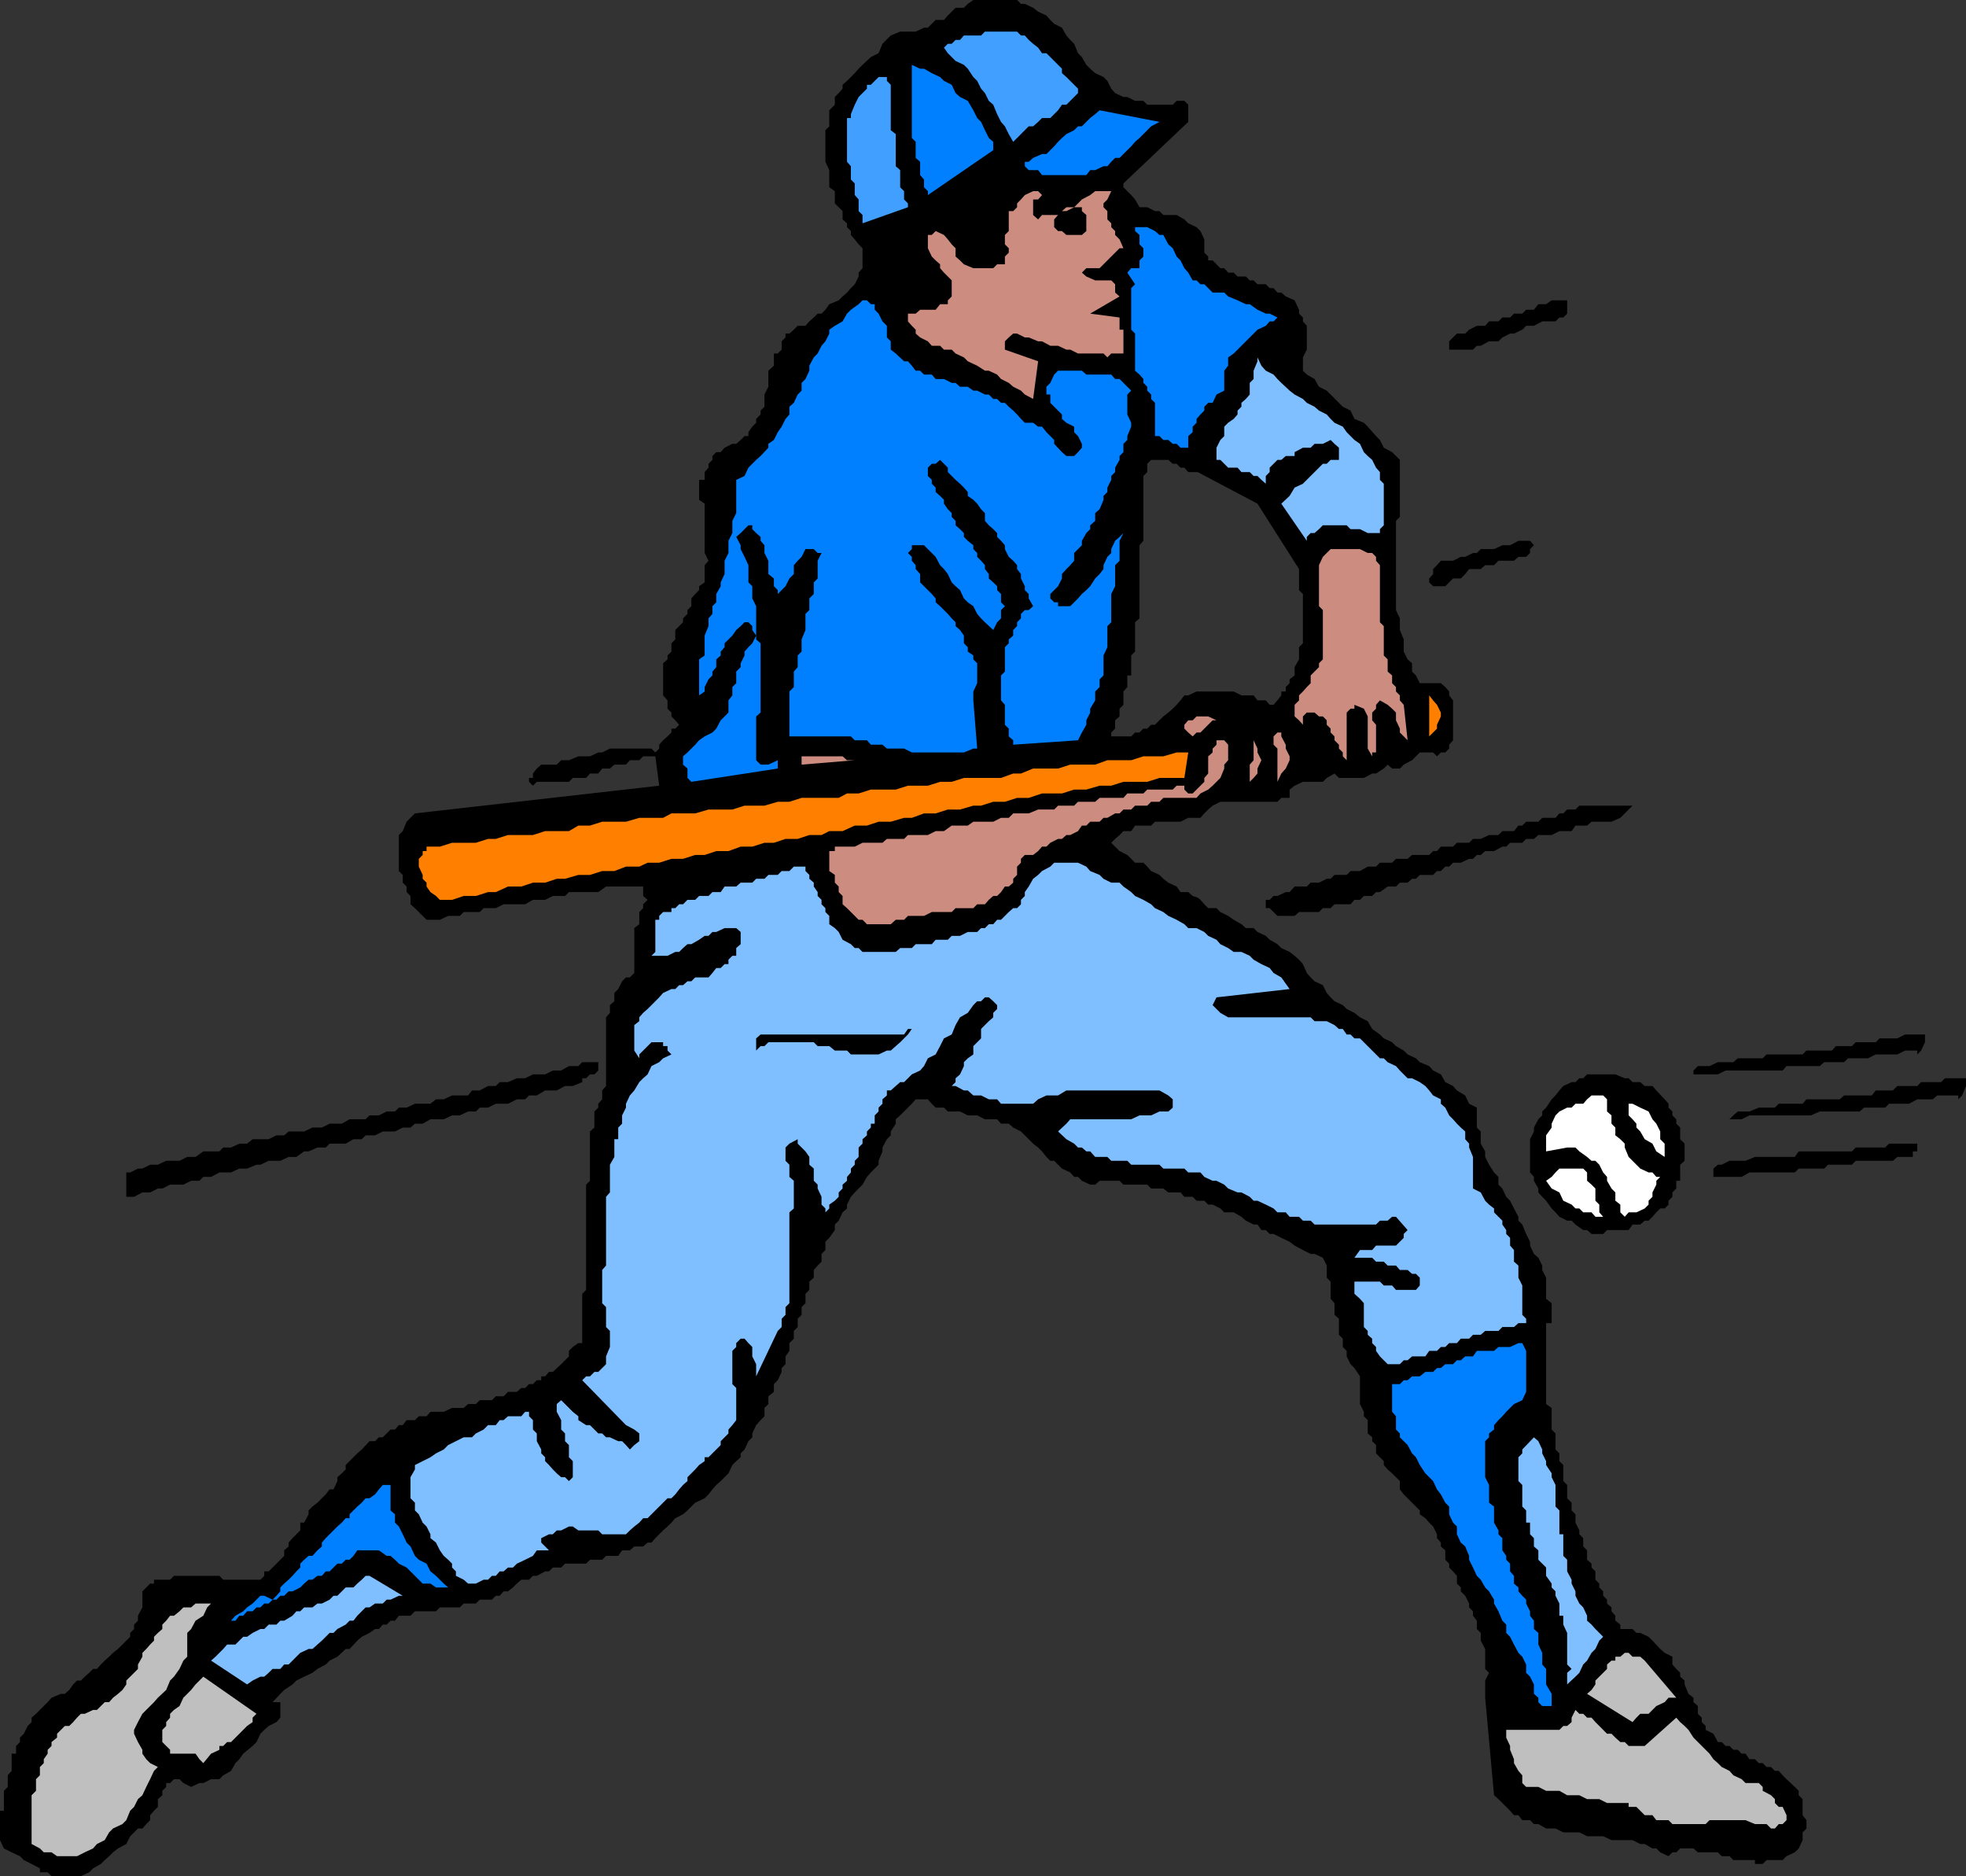 <svg xmlns="http://www.w3.org/2000/svg" width="354.902" height="338.602"><rect width="100%" height="100%" fill="#333333" stroke="none"/><path d="M216.203 216.703h1.2l.699.7h.8l1.399.699.699.699h1.703l1.399.8.8.7 1.399.699H227l.703 1h.797l.703.703h.7l1.398.7 1.5.699.902.699 1.5.8 1.399.7h.699l1.5.699.699 1.402v2.2l.703.699v3.101l.7.801v2.098l.8.699v2.902l.7.7v1.5l.699.699v1l.699 1.402.699.7 1 1.5v5l.703 1.398v.8l.7.7v2.402l.8.7v.699l.7.699v1.5l.699.699.699.703v.7l.699.8.8.7.7.699.703.699v1.5l.7.902 2.898 2.899v.699l1 .699.699.8.703.7.7 1.402v.7l.699.8v.7l.8.699v1.699l.7.703v.7l.699.699.699.8v1.399l.703.699v.703l.797.797.703 1.402v.7l.7.699v.8l.699.899v1.5l.699.703v1.399l.8 1.5v3.601l.7.7-.7 1.398v3.101L269.704 324l.797.703.703.7 1.399 1.398.699.8h.8l.7.899h1.402l.7.703h.8l1.399.797h1.699l1.402.703h2.899l1.398.7h2.902l1.5.699h3.801l1.399.699h.8l1.399.8H299l.703.7 1.5.699.7-.7h.699l.699-.698h2.402l.797.699h3.602l.699.699h1.402l.7.703h3.898v.7h1.402l.7-.7h2.898l.699-.703 1.5-.7.703-.698.7-1.5v-1.399l.699-.703v-1.5l-.7-.898v-2.899l-.699-.703v-.797L324 322.5l-1.5-1.398-.7-.7-.698-.8h-.7l-.699-.7h-.8l-.7-.699h-.703l-.7-.703h-1l-.698-1h-.7l-.699-.7h-.8l-.7-.698h-.703l-.7-.7h-.698l-.801-1.5-1.399-.699v-.703l-.699-.7v-.8l-.703-.7v-1.398l-.797-.699v-.8l-.902-.7-.7-1.703v-.7l-.8-.698v-.7l-.7-.699-.699-.8V299l-1.402-.7-.797-.698-1.402-1.5-.7-.7-1.5-.699h-.699l-.699-.703H292.5v-.797l-.898-.703v-.898l-.7-.801v-.7l-.8-.699v-.699l-.7-.703v-.797l-.699-.703v-.7l-.703-.698v-1.5l-.7-.7v-.699l-.8-.703v-1.7l-.7-.698v-1.5l-.698-.7v-.699l-.7-1.402v-1.5l-.699-.7v-1.398l-.8-.8V268l-.7-.7v-2.898l-.703-.699v-1.402l-.7-.7v-2.898l-.698-.703v-3.898l-1-.7v-14.601h1v-3.598l-1-.8v-3.801l-.7-1.399v-.8l-.699-1.403-.8-.7-.7-1.5v-.698l-.703-1.399-.7-1.703-.698-.7v-.698l-.801-1.5-.7-1.399-.699-.703-.699-1.5-.703-.7v-1.398l-.797-.8-.902-1.399-.7-1.402v-1l-.8-1.399v-2.199l-.7-.703v-3.598l-1.398-.699-.703-1.5-1.5-.902-.7-.801-1.398-.7-.8-1.398-1.399-.699-.703-.8-1.7-.7-.698-.703-1.5-.7-.7-.698L252 188.8l-.7-.7-1.5-.699-.698-.699-1.399-1-.8-1.402-1.403-.7-1-.8-1.398-.7-.7-.699-1.5-.699-.699-.703-.703-.797-.7-1.402-1.5-.7-.698-.699-.7-.8-.699-1.602-.703-.797-.797-.703-.902-.7-1.5-.698-.7-.7-1.398-.8-.703-.7-1.5-.699-.7-.703h-1.398l-.8-.7-1.399-.8-1-.7-1.402-.698-.7-.7h-1.5l-.699-.699-.699-.8-.5-.403v54.703"/><path d="m216.203 162-.902-.297-.801-.703h-1.398l-.7-1-1.5-.7-.902-.698-.7-.7-1.5-.699-.698-.8-.7-.7h-1.5l-.699-.703-.703-.7-1.398-.698-1.5-1.5.699-.7.8-.699.7-.703h1.402l.7-1h2.898l.699-.7h4.602l1.398-.698h1.703V124.8H216l-1.5.699h-.7l-.698.902-.7.801-.699.7-.8.699-.903.699-1.5 1.5h-.7l-.698.699h-.7l-.699.703h-.8l-.7.7h-3.601v-.7l.699-.703V130l.8-.7v-1.398l.7-.699v-2.402l.699-.801v-2.098h.703v-3.601l.7-.7v-5.3l.8-.7V98.403l.7-.8v-11.7l.699-.699v-1.5L207.8 83h3.101l.801.703h.7l.699.7h.699l.699.8h1.703v-44L216 41l-1.5-.7-.7-.698-1.398-.801H210l-.7-.7h-.8l-1.398-.699h-1.399l-.8-1.402-.7-.797-1.402-1.402v-.7L214.5 22v-3.098l-.7-.699h-1.398l-.699.7h-4.601l-.7-.7h-1.5L203.5 17.5h-.7l-1.5-.7-.698-.8-.7-1.398-.699-.7-1.5-.699-.902-.8-.7-.7-.8-1.402-.7-.7-.699-1.699-.699-.699-.703-.8L191.703 5l-1.402-.7-.7-.698-.699-.801-1.5-.7-.902-.699-1.5-.699h-.7L183.603 0h-7.899l-1 .703-.703.7h-1.5L171.102 2.8l-.7.8h-1.5l-.699.7-.703.7h-.7l-1.5.703h-2.8l-1.7.7-1.5 1.5-.698 1.699-1.399.699-1.5 1.402-.703.7-.7.8-1.398 1.399-.8.699V16l-.7.8-.699.7v1.402l-1 1v2.899L149 23.5v5.703l.703 1.5v3.098l1 .699v2.203l1.399 1.399v1.5l.8.699V41l.7.703v.7l.699.8.699.899.703.699v3.601l-.703.801v.7l-.7 1.398-.698.699-.7.8-.8.7-.7.703-1.699.7-.703 1-.7.699h-.698l-.7.699-.8.699-.7.8H144l-.7.7-.8.703h-.7v.7l-.698.699v1.5l-.7.699h-.699V66l-1 .902v2.899L138 71.203v2.2l-.7.699v.699l-.8.8v.7l-.7.699-.698 1v.703h-.7l-.699.7-.8.699h-.7l-1.402.699-.7.8h-.8l-.7.7V83l-.699.703v.7l-.699.8v1.399h-1v3.601l1 .7V99.8l.7 1.402-.7.797v3.102l-1 .699v.699l-.703.703-.7.797v1.402l-.698.7v.699l-.801.8v.7l-.7.699-.699.703v1.7l-.699.699v1.5l-.703.699v.7l-.797.703v5.797l.797.902v1.5l.703.7v.699l.7.699.699.8-.7.7h-.699v.703l-.703.7-.797.699-.703.8v.7l-.7.699-.698-.7h-7.5l-1.399.7H108l-1.5.699h-2.098l-1.699.703h-1.402l-.801.797h-2.797l-.8.703-.7.899v.8H95.5v.7l.703.699.7-.7h5.8l.7-.699h2.398l.699-.8h1.5l.703-.899h1.399l.8-.703H113l.703-.797h1.7l.699-.703h2.199l.699 5.3-44.098 5-1.5 1.5-.699 1.7-.703.703v6.5l.703.7v1.398l.7.699v1l.699.703v1.5l.8.7L77 166h2.402l1.5-.7H83l.703-.698h2.899l.699-.7H89.5l1.402-.699h3.899l1.402-.8h2.2l1.398-.7H102l.703-.703H108l1.402-1h7.5-.8v1.703l.8.7-.8.8v.7l-.7.699v2.199l-.902.699v8.102l-.797.8H113l-.7.7-.698 1.398-.7.703v1.5l-.8.7v1.398l-.7.8V196l-.699.8v1.602l-.703.801v.7l-.7.699v2.898l-.8.703v8.899l-.7.699v19l-.698.699v8.902h-.7l-1 .7-.699.699v1l-1.402 1.402-1.5 1.399h-.7l-.699.8h-.699v.7h-.8l-.7.699H95.5l-.7.699h-.698l-.801.703h-1.598l-.8.797H89.5l-.7.703h-2.198l-.7.7H84.5l-.797.699h-2.101l-1.5.699h-2.399l-.703.8h-1.398l-.7.7h-1.5l-.699.902H72l-.7.797h-.8l-.7.703-.698.7h-.7l-.699.699h-1l-1.402 1.5-.801.699-.7.699-.698.703-.7.7v.8l-.699.7-.8.699v.699l-.7 1.5H59.5l-.7.902-1.5 1.5-.898.7-.699.699v.699l-.8 1.5h-.7v1.402l-.703.7-.7.699-.698.8v.7l-.801.699v1l-.7.699-.699.703-.699.7-.703.699h-.797v.8l-.703.7h-6.7l-.698-.7h-8.2l-.699.7h-2.902v.699h-.7l-.699.699-.699.703v2.899l-.8 1.5v.898l-.7.703V294l-.703.703v.7l-2.2 2.199-.898.699-.699.699-.8.703-.7.7-.703.8h-.7l-.698.7-.801.699-.7.699h-.699l-.699.699-.703 1-.797.703H11l-1.7.7-.698.8-1.399 1.399-.703.699-.797.699v.8l-.703.7-.7 1.402-.698.7v.8l-.7.7v1.398h-.8v3.102l-.7.8v2.098l-.699.703v3.598H0v5.3l.703 1.5 1.399.7 1.5.699.699.703 1.402.7 1.5.8v.7h1.399l.699.699h5.3l1.5-.7.7-.699 1.402-.8.7-.7.8-.703.7-.7.898-.698 1.5-.801.699-1.399.703-.699.7-.703h.8l.7-.797.699-.703v-.898l.699-.801.699-.7v-1.398l.8-.703v-.797l.7-.703v-.7h.703l.7-.698h1l.699.699 1.398.699 1.5-.7h.703l1.399-.698h1.5l.699-.7 1.402-.8.797-1.399.703-.703.7-1 1.699-1.398.699-.7.699-1.5.703-.699.797-.703 1.402-.7.7-.8v-2.797h-1.399l1.399-1.5.699-.703 1.5-1 .699-.7 1.402-.698 1.5-.7.899-.699 1.5-.8.699-.7 1.402-.703 1.5-1.398h.7l1.398-1.5.8-.7 1.403-.699 1-.703h.7l.699-.797h.699l.699-.703h.8l.7-.898h2.102l.8-.801h3.801l.7-.7H83l.703-.699h2.2l.699-.699H88.8l.7-.703h.703l.7-.797h.8l.899-.703.699-.7.8-.698H95.5l.703-.7h.7l1.5-.8h.699l.699-.7h1.5l.699-.699h3.8l.7-.703h2.203l.7-.7h2.199l.699-1h1.402l.797-.698h1.602l.8-.7h.7l.699-.8.699-.7.703-.699.797-.703.703-.7.7-.8 1.398-.7.8-.698 1.399-1.399 1.703-.8.7-.7.699-.902.699-.801.8-.7 1.399-1.398.703-1.5.7-.699.8-.703v-.7l.7-.698.699-1.5.699-.7v-.699l.699-1.5.8-.902.7-.7v-1.5l.703-.699V252l1-.797v-1.402l.7-.7.699-1.5v-.699l.699-.699v-1.402l.699-1v-1.399l.8-.8v-1.399l.7-.703V238l.703-.7v-1.398l.7-.699V233.5l.699-.7v-1.5l.8-.698v-1.399l.7-.8.699-.7v-1.402l.699-.7v-1.5l.703-.699 1-1.402v-1l.7-.7.699-1.5.8-.698v-.7l.7-1.402.699-.797.699-.703.703-.7.797-1.398.703-.8 1.399-1.399v-.703l.699-1.7v-.698l.8-1.5.7-.7v-.699l.902-1.402V202l.797-.7.703-.698 1.399-1.399.699-.8h2.199l.703.8.7.7h1.5l.699.699h2.199l1.402.699h1.7l1.398.699H180l.703.8h1.399l.8.7 1.399.703.699.7.703.699.797.8.902.7.7.699.8 1 .7.699h.699l.699.703.703.7 1.5.699.7.8h.699l.699.7 1.5.699h.902l.797-.7h3.602l.699.7h4.3l.7.699H210l.902.703h2.2l.699.797h1.5l.699.703h.203V162"/><path d="M216.203 147.602h.5l.7-.801.699-.7.8-.699 1.399-.699h10.3l.7-.703h1.5v-1.5l.902-.7 1.5-.698h3.598l.699-.7 1.402-.8.801.8h4.5l1.5-.8h.7l1.398-.899.699-.703.8.703h1.403l.7-.703 1.5-.797.699-.703.699-.7h2.402l.7.7.699-.7h.8l.7-.698v-.7l.699-.8v-7.2l-.7-.902v-.7l-.699-.8-.8-.7H256.3l-.7-1.398-.699-.699v-1.5l-.8-.703-.7-1.398v-2.2l-.699-1.699v-2.101l-.703-1.5V94l.703-.7V83l-1.402-1.398-1.5-.801-.7-1.399-.699-.699-1.5-1.703-.699-.7-1.703-.698-.7-1.5-1.398-.7L239.5 70.5l-1.398-.7-.801-1.398-1.399-.8-.699-.7V64.5l.7-1.398V58.8l-.7-.801v-.7l-.703-.698v-.7l-.797-1.699-1.601-.703-.801-.7h-.7l-.699-.8h-.699l-.703-.7H227l-.7-.698h-.698l-.7-.7h-1.5l-.699-.699h-1l-.703-.8h-.7l-.698-.7-.7-.703h-.8v-.7l-.7-.698v-2.399l-.699-1.5-.5-.5v44l10.797 5.7 7.5 11.8v3.797l.703.703v8.899l-.703.699v2.2l-.797 1.402v1.5l-.902.7v.699l-.7.699v.8h-.8v.7l-.7.902-.699.801h-.699l-.703-.8H227l-.7-.903h-2.198l-1.399-.7h-6.5v22.802"/><path fill="#bfbfbf" d="m319.703 330-.8-.797H316.8l-1.7-.703h-6.5l-.699.703h-6l-.699-.703H299l-.7-.898h-1.398l-1.5-1.5H294v-.7h-3.898l-1.399-.699H286.5l-1.398-.703h-2.2l-1.402-.797h-2.398l-1.399-.703H275.5l-.7-.7v-1.398l-.698-.8-.801-1.399v-.703l-.7-1.7v-.698l-.699-1.5v-1.399h9.598l.703-.703h.7l.8-.7v-.8l.7-1.398.699.699h.699l.699.699h.8l.7.8.703.7.7.703.699.7h.8l.7.699.898.8h.8l.7.7h2.902l5.7-5.102.699.8.8.7.7.703.902 1.399.797.8.703.7 1.399 1.398.699 1 .8.703.7.7 1.402.699.7.8 1.5.7.699.699h2.398l.703.699v.703l1.5.797.7.703v.7l.699.699h.699l.699 1.5v.898l-.7.703h-.698l-.7.797h-.699"/><path d="M285.8 149h-1.398l-.699 1H281.5l-1.398.703h-2.399l-.8.7H275.5l-.7.699h-2.198l-.7.699h-.699l-1.5.8h-1.601l-.801.7h-.7l-.699.699h-.699l-1.5.703h-1.402l-.7.7h-.699l-.8.8h-.7l-.699.7h-2.402l-.7.699h-.699l-.8.699h-1.399L252 160h-1.5l-1.398 1h-.7l-.699.703h-1.5l-.703.7h-1l-.7.8h-2.898l-.699.7h-1.402l-.7.699H234.5l-.797.699h-3.101l-1.399-1.399h-.703v-1.5h.703l.7-.699h.699l1.5-.703h.699l.902-1h2.2l.699-.7h1.5l1.398-.698h.703l.7-.7h2.199l.699-.699h1.699l1.402-.8h1.5l.7-.7h2.199L252 155h2.102l.8-.7H258l.703-.698h.7l.699-.801h2.199l.699-.7h2.203l.7-.699h1.398l1.5-.699h1.699l.703-.703h2.098l.8-1h.7l.699-.7h2.203l.7-.698h2.398l.699-.801h.703l.7-.7h1.5l.699-.699h9.601l-.703.7-1.5 1.5-1.598.699h-3.601l-.801.699h-.7"/><path fill="#bfbfbf" d="m294.703 310.8-8.203-5.097.8-.703.7-1v-.7l.703-.698 1.399-1.399v-.8l.8-.7h.7V299h.898l.8-.7h.7l.703.7h1.399l.8.703 5.7 6.7h-1.399l-.703.8-1.5.7-1.398 1.398h-1.5l-.7.699-.699.8"/><path d="M266.602 102.703h-1.399l-.703.899-.797.8h-1.402l-1.399 1.399h-2.199l-.703-.7v-.699l.703-.8v-.899l.7-.703.699-.797h2.199l1.402-.703h.797l1.402-.7h.7l.699-.698h2.402l1.5-.7h1.399l1.5-.8h2.101l.7.8-.7.7v.699l-.703.699h-1.398l-.801.703H270.5l-.797.797h-1.601l-.801.703h-.7"/><path fill="#80bfff" d="M282.902 304v-2.098l.801-.699-.8-.8v-5.7l-.7-1.5v-1.601h-.703v-2.2l-.7-1.402v-.797l-.698-.703v-.7l-1-1.398v-1.5l-.7-.699-.699-.703v-1.7l-.8-.698v-1.5l-.7-.7v-2.101h-.703v-2.2l-.7-.699V268l-.698-.7V263l.699-.7v-.698l2.101-2.2.801.7.7 1.5v.699l.699 1.402v.7l1 1.5v.699L280.8 268v3.902l.699.7v4.3h.703v3.899l.7.699v2.102l.8 1.5v.699l.7 1.402V288l.699 1.402.699.7.699 1.5v.898l.8.703.7.797 1.402 1.402-.699.7-.703 1.5-.7.699-.8 1.402-.7.7-.698 1.5-.7.699-1.5 1.398m-7.401-65.2h-1.398l-.801.7h-2.098l-.703.703h-2.398l-.801.7h-1.399l-.699.699h-1.5l-.703.8h-1.398l-.7.7h-.8l-.7.699H258l-.7 1h-2.398l-.8.699h-.7l-.699.703H250.5l-.7-.703-.698-.7-.7-1v-.698l-.699-.7v-.8l-.8-.7v-.699l-.7-.703v-4.297l-.703-.8-1-.903v-2.2h4.602l.699.7h1.5l.699.8h3.602l.699-.8v-1.398l-.7-.7h-.699l-.8-.699h-1.399l-.703-.8h-1.5l-.7-.7h-1.398l-.699-.703H244.5l1-1.398h2.203l.7-.801H252l.703-.7.7-.699v-.699l.699-.703-2.102-2.398h-.7l-.8.699h-1.398l-.7.699h-11.101l-.7-.7h-1.398l-.703-.698h-1.7l-.698-.801h-1.5l-.7-.7-1.402-.699-1.5-.699h-.7l-.698-.703-1.5-.797h-.7l-1.699-.703-.703-.7-1.398-.698h-.7l-1.5-.7-.699-.8H214.5l-.7-.7H210l-.7-.699h-5.097l-.703-.703h-2.898l-.7-.7h-2.199l-.902-1h-.7l-.8-.698h-.7l-.699-.7-1.402-.8-1.5-1.399 1.5-1.402.703-.801h11l1.5-.7h2.098l1.5-.698h1.601l.801-.7v-1.5l-.8-.699-1.602-.902H192.5l-1.5.902h-2.098l-1.5.7-.902.8h-5.797l-.703-.8h-1.5l-1.398-.7h-1.399l-1-.902H174l-1.5-.801h-.7l.7-.7v-.698l.8-.7.7-1.5v-.699l.703-.703 1-.7v-1.5l1.399-1.398v-1.699l.699-.703.699-.7.8-.698v-.801l.7-.7v-.699l-.7-.699-.8-.703h-.7l-.698.703h-.7l-.699.7-1 1.398-1.402.8L172.5 185l-.7 1.703-1.398.7-.699 1.398-.8 1.5-1.403.699-.7 1.402-.698.801-1.5.7-1.399 1.398h-.703l-.797.699-.902.8h-.7v.903l-.8.7v.8l-.7.7v.699l-.699.699v1.5h-.699v.699l-.703.703v.7l-.797.699v.8l-.703.7v1.699l-.7.699v.703l-.698.7v.699l-.7.8v.7l-.8.699v.699l-.7.703V216l-.699.703-1 .7v.699l-.703.699v-.7l-.7-.699V216l-.698-1.5v-.7l-.7-.698v-2.2l-.8-.699v-1.402l-.7-1-.699-.7-.703-.699v-.8l-1.5.8-.7.7v2.398l.7.703v2.2l.8.699v5l-.8.699v16.402l-.7.7v1.398l-.698.699v1.5l-.7.703-3.902 8.2v-2.2l-.7-1.402v-1.7l-.698-.699-.7-.8h-.699l-.8.8v.7l-.7.699v6l.7.699v5.8l-.7.903-.703.797v.703l-1.398 1.399v.699l-2.2 2.199h-.699v.703l-1 .7-.703.8-1.398 1.399v.699l-.801.699-.7.8-.699.903-.699.7h-.703l-.797.8-.703.7-2.098 2.097h-.8l-.7.8-.902.7-.797.703-.703.7h-4.297l-.703-.7h-3.598l-1-.703h-.699l-1.402.703h-.801l-.7.7h-.698l-1.399.699v.8l1.399 1.399h-2.2l-.699 1-1.402.699-1.5.703-.7.7h-.898l-.8.699h-.7l-.703.8h-.7l-.698.7H87.3l-1.399.699H84.5l-.797-.7-1.402-.699v-.8l-.7-.7v-.699l-.699-.703-.8-.7-.7-1-.699-1.398-1-.8v-.7L77 275.5l-.7-.7-.698-1.5-.7-.698v-1.399l-.8-.8v-3.801l.8-1.399v-.8l1.399-.7 1.402-.703 1-.7 1.399-.698.8-.801 1.399-.7 1.402-.699h1.5l.7-.699L87.3 258l.8-.797h1.4l.703-.902h.7l.8-.7h2.399l.699-.8h.699v.8l.703.7V258l.7.703v1.399l.8 1.5v.699l.7.699v.703l.699.7.699.8.699.7.8.699h.7l.703.699.7-.7v-2.898l-.7-.703v-2.2l-.703-.698v-1.399l-.7-.703v-1.7l-.8-1.5v-1.398l.8-.699.7.7.703.699.7.699 1 .8v.7l1.398.902h.699l.8.797.7.703h.703l.7.7h.699l1.5.699h.699l.699.699.703.8.797-.8.902-.7v-1.398L114.5 258l-1.5-.797-7.898-8.101.699-.7h.699l.8-.8h.7l.703-.7.7-.699v-1.402l.699-1.7v-2.898l-.7-.703v-3.598l-.699-.699v-6l.7-.8V216l.699-.797v-5l.8-1.402v-3.2h.7V203.5l.699-.7v-1.5l.699-1.398v-.699l.703-1.5.797-.902.902-1.5.7-.7.8-.699.7-1.5 1.398-.699.703-.703 1.5-.7-.703-.698v-.801h-.797v-.7h-2.101l-2.2 2.2V191l-.902-1.398V185l.902-.7v-.698l.7-.801.8-.7 1.399-1.398L119 180l.703-.797 1.5-.703h.7l.699-.7h.699l.8-.698h.7l.699-.7h2.402l.7-.8.699-.899h.8l.7-.703h.699v-.797l.703-.703h.7v-1.398l.8-.7v-2.199l-.8-.703H130.8l-1.5.703h-.7l-.699.7h-.699l-1 .699-1.402.8h-.7l-.8.7-.7.699h-.699l-1.402.699h-2.898l.699-.7V166h.7v-.7l.703-.698h1.5v-.7h.7l.699-.699h.699l.8-.8h1.399l.703-.7h1.7l.699-.703h1.5l.699-1h2.101l.801-.7h2.098l.699-.698h1.5l.703-.7h1.7l.699-.699h1.398l.8-.8h2.102v.8l.7.7v.699l.8.699V160l.7 1v.703l.699.7v.8l.699.7v.699l.703.699v1.5l1 .699.7.703.699 1.399 1.5.8.699.7H155l.703.699h6l.797-.7h2.102l.699-.699h2.902l.7-.8h2.199l.699-.7h1.5l1.402-.699h1.7l.699-.703h.699l.699-.7h.8l.7-.8h.703l1.399-1.398.8-.7h.7l.699-.699v-.8l.699-.7V161l.703-1 .797-1.398.902-.7.7-.699 1.5-.8.699-.7h4.3l1.5.7.7.8 1.699.7.703.699 1.399.699h1.5l.699.699 1.402 1 .7.703 1.5.7 1.398.8.699.7 1.5.699.902.699 1.5.699 1.399.8.699.7h1.5l1.402.703.7.7 1.5.699.699.8 1.402.7 1 .699h1.399l1.5.699.699.703 1.402.797 1.5.703.7.899 1.398.8 1.5 2.098-13.2 1.5-.699 1.402 1.399 1.399 1.402.8h14.899l.699.7h2.199l1.402.699.801.703h.7l.699 1h.699l.699.7h1l.703.699 2.899 2.898h.699l.699.703 1.5.7.703.8 1.399 1.399h.8l1.399.699 1 .699.699.8.703.903 1.399.7v.8l.8.7.7 1.398.699.699.699.8.703.7.797.703v1.399l.703.8v.7l.7 1.699v5.699l1.398.703.8 1.5.7.7.902.699v.699l.797.8.703.7V221l.7 1v.703l.699.7v1.398l.699.8v2.102l.8.7v2.199l.7 1.398v5.3l.699.7v.8"/><path fill="#0080ff" d="m275.5 251.203-.7 1.5-1.5.7-1.398 1.398-.699.8-.703.7-.797.902V258l-.902.703v.7l-.7.699v6.5l.7 1.398v3.203l.902.7v2.898l.797 1.402v.7l.703.699v2.199l.7 1v.699l.699.703v1.399l.699.8v1.399l.8.699v.703l.7.797.699.703v.7l.703 1.398v.8l.7.899v1.5l.8.703v2.098l.7 1.5v2.101l.699.801V304l1 1.703v2.2h-1.7l-.699-.7v-.8l-.8-.7V304l-.7-1.398-.703-.7v-1.5l-.7-1.402-.698-.7-.801-1.5-.7-1.398-.699-.699v-1.5l-.699-.703-.703-1.7-.797-1.398v-.699l-.902-1.5-.7-.703-.8-1.398-.7-.7-.699-1.5-.699-1.402v-.7l-.703-1.698-.797-.7-.703-1.5V275.5l-.7-.7-.698-1.5v-1.398l-.7-.699-.8-1.5-.7-.902-.699-1.5-.703-.7-.7-.699-1-1.5-.698-1.402-.7-.7-.8-1.5-1.399-1.398v-.699L252 258v-2.398l-.7-.801v-5h1.403l.7-.7h.699l.8-.699h1.399l1-.8h1.402l.7-.7h.699l.8-.699h1.399l.699-.703h.703l.797-.7h1.402l.7-1h3.101l.797-.698h2.102l1.5-.7h.699l.699 1.399v7.402"/><path fill="#ff8000" d="M258 132.902V125.5l.703.902.7.801.699 1.399v.699l-.7 1.5v.699l-.699.703-.703.7"/><path fill="#80bfff" d="M247.703 96.203h-.8L245.5 95.5h-1.7l-.698-.7H238.8l-.7.7-.8.703h-.7l-.699.7v.699l-4.601-6.7 1.5-1.402.902-1.5 1.5-.7 3.598-3.597h.699l.703-.703h1.5v-2.2l-.8-.698-.7-.7-1.402.7h-1.5l-.7.699h-1.398l-1.5.8v.7h-1.601L231.3 83h-.7l-.699.703-.699.7v.8l-.703.7V87.3l-.797-.7-.703-.699h-.7l-.698-.699h-1.5l-.7-.8h-1.699l-.703-.7-.7-.703h-.698v-2.2l.699-1.398.699-.699V77l.703-.7 1-.698.7-.801v-.7l.699-.699v-.699l.8-.703.7-.797v-2.101l.699-.7v-1.5l.699-1.699V64.5l.703 1.5.797.902 1.402.7.7.8.699.7 1.5 1.398.902.703 1.5.797.7.703 1.398.7.8.699 1.399.699.703.8.7.7 1.5.699.699 1 .699.703.699.7 1 .699.703 1.5.7.699.8.699.7 1.402.699.801v1.399l.699.699v7.5l-.7.699v.703h-1.398"/><path fill="#cc8c80" d="m254.102 133.602-1.399-1.399v-.703L252 130v-1.398l-.7-.7-.8-.699-1.398-.8-.7.8v.7l-.699.699V130l.7.8v5h-.7v.7l-.8-1.398V129.3l-.7-1.399-1.703-.699v.7h-.7l-.698.699v8.601l-.7-.703v-.7l-.699-.698v-.7l-.8-.8v-.7l-.7-.699v-.703l-.703-.7v-.8l-.7-.7h-.698l-.801-.698h-1.399l-.699.699v1.5l-.703-.8-.797-.7v-2.097l.797-.8v-.903l.703-.7.7-.8.699-.7v-1.398l1.5-1.5v-.699l.699-.703v-8.898l-.7-.7V102l.7-1.5.699-.7.703-.698h5.297l1.402.699h.801l.7.699v.703l.699.797v10.3l.699.7v5.3l.699.7v2.203l.8.7v1.398l.7.699v.8l.703.7v.902l.7.801.699 6.399"/><path fill="#0080ff" d="m221 70.5-1.398.703-.7 1.5h-.8l-.7.7v.699l-.699.699-.703.8v.7l-.7.699v1l-.8.703v2.098h-1.398l-.7-.7h-.699l-.8-.699H210l-.7-.699h-.8v-6l-.7-.703v-.797l-.698-.703v-.7l-.7-.698v-.7l-.699-.8-.8-.7v-6.699l-.7-.703V52l.7-.7-1.403-2.097.703-.8h1.5V47l.7-.7v-1.5l-.7-.698v-1.7l-.8-.699V41h2.199l1.398.703.8.7h.7l.902 1.699.801.699.7 1.5.699.699.699 1.402.699.801.8 1.399h.7l.703.699h.7l1.5 1.5H221l.703.699 1.7.703 1.5.7h.699l1.398 1 1.5.699h.703l1.399.699-.7.699h-.699l-.703.8-1.5.7-.7.703-3.597 3.598-1 .699V66l-.703.902V70.5"/><path d="M280.8 58h-2.398l-1.5.8H275.5l-.7.7-1.5.703h-.698l-1.399.7-.703.699h-1.7l-1.5.8h-.698l-.7.7h-4.3v-1.5L263 60.203h1.5l.703-.703 1.399-.7h1.5l.699-.8h1.699l.703-.7h1.399l.699-.698h1.5l.699-.7h1.402l.801-1h1.399l1-.699h2.8v2.399l-.699.699h-.703l-.7.699"/><path fill="#cc8c80" d="M230.602 141.102v-6l-.7-.7v-1.5l.7-.699h.699v.7l.8 1.5v.699l.7 1.398v.703l-.7 1.5-.8.899-.7 1.5m-4.999 0V138l.699-.797v-3.601l-.7-.7.7.7.699 1.5v.699l.703 1.402-.703 1.5v.899l-.7.8-.698.7M216 144h-6l-.7.703h-1.5l-.698.7h-2.2l-.699.699h-1.402l-.7.699h-.8l-1.399.8h-.699l-.703.7h-1.7l-.698.699h-.801l-.7 1-1.398.703h-.703l-.797.7H191l-1.398.699-.7.699h-.8l-.7.8-.902.7H185l-.7.699v.703l-.698.7v1.5l-.7.699v.699l-.8.699h-.7l-.699 1-.703.703h-.7l-.8.7-.7.8h-1.398l-.699.7H172.5l-.7.699h-3.597l-1.402.699h-2.899l-.699.699h-1.5l-.902.8H156.5l-.797-.8H155l-2.098-2.098-.8-.699v-1.5l-.7-.703v-1l-.699-.7v-1.398l-1-.699v-3.601h1v-.801h3.598l1.402-.7h3.598l.8-.699h3.102l.7-.699h3.597l1.402-.703h1.5l1.399-1h2.902l1-.7h3.598l1.402-.698h1.399l.8-.801h2.801l1.7-.7h2.898l.699-.699h2.902l.7-.699h3.101l.797-.703h4.3l.7-.797h2.902l.7-.703h4.601l.7-.7h1.398v.7l.699.703h.8l.7-.703.703-.7.7-.698v-.7l.699-.8V136.5l.8-.7v-.698l.7-.7v-.8H221l.703.8v2.801L221 138v.703l-.7 1.7-1.398 1.398-.8.699-1.399.703L216 144"/><path fill="#0080ff" d="M196.102 31.602h-8l-.7-.899h-1.699L185 30v-.797h.703l.797-.703 1.602-.7h.8l1.399-1.398.699-.8.703-.7.797-.699 1.402-.703.7-.7h.699l1.5-1.5.902-.698.797-.7L209.3 22l-1.5.8-.698.7-.7.703-.699.7-.8.699-.7.8-.703.7-1.398 1.398h-.801l-.7.703-.699.797h-.699l-1.5.703h-.902l-.7.899"/><path fill="#cc8c80" d="M213.8 131.5v-.7l.7-.8h.8l.7-.7h2.102l1.5.7h-.7l-1.5 1.5-.699.703H216l-.7.7-.8-.7-.7-.703"/><path fill="#ff8000" d="M213.8 140.402h-4.5l-2.198.7H202.8l-2.2.699h-2.1l-2.398.699h-2.2l-2.199.703h-3.601l-2.399.797h-2.101l-2.2.703h-2.101l-2.2.7h-1.398l-2.402.699h-2.2l-2.199.699h-2.101l-2.2.8h-1.398l-2.402.7h-2.2L156.5 149h-2.2l-2.198 1h-2.399l-1.402.703h-2.2l-2.101.7h-2.2l-2.097.699H138l-2.2.699h-2.097l-2.203.8h-2.2l-2.097.7H125.5l-2.2.699h-2.097l-2.203.703h-2.098l-1.5.7H113l-2.098.8h-2.199l-2.203.7h-2.098l-2.402.699h-1.5l-2.098.699h-2.199l-2.101.699h-2.399l-2.203 1h-1.398l-2.2.703h-2.199l-2.101.7h-2.2l-.699-.7-1-.703-.703-1v-.7l-.7-.698v-.7l-.698-1.5V155l.699-.7v-.698H77v-.801h2.402l2.2-.7h4.3l2.2-.699H89.5l2.203-.699h4.5l2.2-.703h4.3l1.7-1h2.097l2.203-.7H113l2.402-.698h4.301l1.5-.801h4.297l2.402-.7h4.301l2.2-.699H138l2.402-.699h2.098l2.203-.703h6.7l1.5-.797H155l2.203-.703h4.5l2.2-.7h3.597l2.203-.698h2.098l2.199-.7h6.703l2.2-.8h1.398l2.199-.899h4.5l2.203-.703h4.5l2.2-.797h4.3l2.2-.703H210l2.402-.7h2.098l-.7 4.602"/><path fill="#cc8c80" d="m196.102 48.402-.801.801.8.7 1.602.699h2.899l.699.699v1.5l.8.699-5.3 3.102 5.3.699V59.5h.7v4.3h-2.2l-.699.7-.699-.7h-4.601l-1.399-.698h-.703l-1.5-.7h-1.398l-1.5-.8h-.7l-1.699-.7H185l-1.398-.699h-.7l-.8.7-.7.699v1.5l6 2.101L186.5 72l-1.5-.797-.7-.703-1.398-.7-.8-.698-1.399-.7-.703-.8-1.5-.7h-.7L176.403 66l-1.699-.797L174 64.5l-1.5-.7-.7-.698h-1.398l-.699-.7h-1.5l-.703-.8-1.398-.7-.801-.699V59.5l-.7-.7-.699-.8v-1.398h1.399l.8-.7h2.801l.801-1h1.399v-.699l.699-.703v-2.898l-1.399-1.399-.699-.8v-.7l-.8-.703-.7-.7-.703-1.5v-2.398h.703l.7-.699 1.5.7.699.8.699.899.699.699v1.5l.8.699.7.703 1.703.7h3.598l.699-.7h1.402v-1.402l.7-.7v-.8l-.7-.7v-1.699l.7-.699v-3.601h.8l.7-.7v-.699L184.3 36l.699-.797 1.5-.703h.902l.7.703h.8-.8l-.7.797h-.902v2.8l.902.802.7-.801H191l-.7.8V41l.7.703h.703l.797.7h2.8l.802-.7v-2.902l-.801-.7v-.699H192.5l-.797.7h.797l1.402-.7.7-.699.699-.703 1.5-.797.902-.703h2.899l-.7 1.5-.699.703v.7l.7.699v1.5l.699.699V41l.699.703v.7l.8.8.7 1.598h-.7L199.903 47l-.699.703-.703.7h-2.398"/><path fill="#0080ff" d="M203.5 78.703v.7l-.7.699v1.5l-.698.699V83l-.801 1.402v.801l-.7.7v.699L199.903 88v.8l-.699.7v.703l-.703 1.7-.797.699V94l-.902.8v.7l-.7.703-.8 1.399v.8l-1.399 1.399v1.402l-.699.797-.703.703-.797.899v.8l-.703 1.399-.7.699-.698.703V108l.699.703H191v.7h2.203l.7-.7.699-.703.699-.797.8-.703.7-.7.902-1.398.797-.8.703-.899V102l.7-1.5.699-.7v-.698l.699-1.5.8-.7.7-.699v-1.402 1.402l-.7 1.399v3.601l-.8.797v3.8l-.7 1.403v5.098l-.699.699v3.8l-.699 1.5v3.602l-.703.7V124l-.797.8v1.602l-.902 1.5v.7l-.7 1.398v.8l-.8 1.403-.7 1.399-11.699.8v-.8l-.8-.7V131.5l-.7-.7v-3.597l-.699-.8v-4.5l.7-.7v-4.402l.699-.7v-.699l.8-.699v-1l.7-.703v-.7l.699-.698v-.801l.699-.7h.703l.797-.699-.797-1.402v-.797L185 106.5v-.7l-.7-1.398v-.8l-.698-.899V102l-.7-.797-.8-.703-.7-1.398v-.7l-.699-.8-.703-.7v-.699l-.7-.703-.8-.7-.7-.8v-1.398l-.698-.7-.7-1-.699-.699-1-.703v-.7L174 88l-.7-.7-.8-.698-1.398-1.399v-.8l-.7-.7-.699-.703-.8.703h-.7l-.703.7v1.5l.703.699v.699l.7.699v.8l.8.7.7.703v.7l.699 1 .699.699v.699l.699.699v.8l.8.7.7.703v.7l.703.699 1 .8v.7l.7.699v.699l.699.703.699.797v.703l.699.899v.8l.8.7.7.699v.699l.703.703v1.5l.7.7-.7.699v1.5l-.703.699-.7 1.402-1.5-1.402-.698-.7-.7-.8-.699-1.399-1-.699L174 108l-.7-1.5-.8-.7-.7-.698-.698-1.5-.7-.899-.699-.703-.8-1.5-.7-.7-.703-.698-.7-.7h-2.198v.7l-.7.699.7.699v.703l.699.797v.703l.8.899v1.5l2.102 2.101.7.797v.703l.8.7 1.399 1.398.699.8.699.7V113l.8.703.7 1v1.399l.703.699v.8l1 .7V119l.7.703v3.598l-.7 1.5v1.601l.7 8.7h-.7L174 135.8h-9.398l-1.399-.7h-3.101l-.801-.699h-2.098l-.703-.8h-2.2l-.698-.7H142.5V124.8l.8-.801v-2.797l.7-.8V118.3l.703-.7v-2.199l.7-1.699V110.8l.699-.7V108l.8-.797v-2.101l.7-.7v-3.199l.699-1.402h-.7l-.699-.7h-1.5l-.699 1.399-.703.703-.7.797v1.602l-.8.8-.7 1.399-.698.699-.7.703v-.703l-.699-.7v-1.398l-1-.8v-2.399L138 99.801v-1.399l-.7-.8v-.7l-.8-.699-.7-.703v-.7h-.698l-.7.7-.699.703-.8.7.8 1.5v.699l.7 1.398.699 1.5v3.102l.699.699V108l.699 1.402v6l.8.7v12.5l-.8.699v7.902l.8.797h1.403l1.7-.797v1.5l-15.602 2.399-.7-.7v-1.699l-.8-.703v-1.5l.8-.7 1.399-1.398.703-.8 1-.7 1.399-.699.699-.703.8-1.5 1.399-1.398v-2.2l.703-.902V124l.7-.7v-2.097l.8-.8v-.7l.7-1.402v-.7l.699-.8.699-.7.699-1.398-.7-1V113l-.698-.7h-.7l-.699.7-.8.703-.7 1-.703.7-.7.699v.699l-.698.8v.7l-.801.699v1.402l-.7.801v.7l-.699.699-.699 1.398v.8l-1 .7V119l1-.7v-3.597l.7-1.703v-1.398l.699-.801v-1.399l.699-.699v-1.5l.8-1.402v-.7l.7-1.5v-2.398l.699-1.402v-2.2l.703-1.398V94l.7-1.398v-6l1.5-.7.699-1.5.699-.699.699-.703.8-.7 1.403-1.5v-.698l1-.7.7-1.402.699-1 .699-1.398.699-.801v-1.399l.8-.699.7-1.5.703-.703v-1.398l.7-.7.699-1.5V66l.8-1.5.7-.7.699-1.398.699-.8.703-1.399V59.5l1-.7 1.399-.8.8-1.398.7-.7 1.398-1 .703-.699h.797l.703.7h.7v1l.699.699L159.3 58l.8.8v2.102l.7.7v1.5l.902.699 1.5 1.402h.7l.699.797.699.902h.8l.7.7h1.402l.7.8h1.5l1.398.7h.699l.8.699h1.403l1 .699h.7l1.398.703h.699l.8.797h.7l.703.703h.7l.699.7.8.699.7.699.699.8.699.7h1.5l.902.699h.7l.8 1 .7.703.699.7v.699l1.402 1.5.797.699h1.402l.7-.7.699-.8v-.7l-.7-1.398-.699-.703v-1l-1.402-.7-.797-.698V74.8l-.703-.7-1.398-1.398v-1.5h-.7V69.8l.7-.7.699-1.5.699-.699h4.3l.802.7h4.5l.699.8h.8l1.399 1.399.703.699-.703.703V74.8l.703 1.5v.7l-.703 1.703"/><path fill="#409fff" d="m182.902 25.602-.8-1.399-.7-1.402-.699-.801-.703-1.398-.7-1.7-.8-.699-.7-1.402-.698-.801-.7-1.398-.699-.7-1-1.5-.703-.699-1.5-.703-1.398-1.398-.7-1 .7-.7h.699l.699-.699h.8l.7-.8h3.102l.699-.7h5.8l.7.7H185l.703.8.797.7.902.699.7 1h.8L190.301 11l.699.703.703.7v.8l.797.7.703.699L194.602 16v.8l-.7.7-.699.703-.703.7h-.797l-.703 1-1.398 1.398h-1.5l-.7.699-.902.8h-.797l-.703.7-.7.703-1.398 1.399"/><path d="m177.8 44.8-6-6.698.7-.7 1.5-.699.703-1.5 1.7-.703.699-1.398h.699l.699-.7h.8l.7-.8h.703l1.399.8h-.7l-.699.7-.703.699v.699l-.7.703V36l-.8.703v2.098l-.7 1.5v4.5"/><path fill="#0080ff" d="M167.5 35.203V34.5l-.7-.7v-1.398l-.698-.8v-2.399l-.801-.703v-2.898l-.7-.7V11.703l1.5.7h.7l1.402.8 1.5.7.7.699 1.398.699.699 1.5.8.699 1.403.703 1 1.7.7 1.398.699.699.699 1.5.699 1.402.8.7v1.5l-11.8 8.101"/><path d="m159.3 51.3-.698-1.398v-.699l-.7-1.5.7-1.402v-2.2l.699-.898.8-.8h3.102l.7-.7-.7.7v1.699l.7.699v1.5l.699.699.699 1.402 1.5 1.5.699 1.399h-1.398L165.3 52h-3.598l-1.601-.7h-.801"/><path fill="#409fff" d="M155.703 40.3v-1.5l-.703-.698V36l-.7-.797v-2.101l-.698-.7V30l-.7-.797v-7.902h.7v-.7l.699-1.699L155 17.5l.703-.7.797-.8v-.7h.703l1.399-1.398h1.5v.7l.699.699V23.5l.902.703V30l.797.703v3.098l.703.699V36l.7.703v.7l-8.2 2.898"/><path d="M136.5 189.602v-2.2l.8-.699h25.903l.7-1h.699l-.7 1-.699.7-.703.699-.797.699-.902.8h-.7l-1.5.7h-5l-.699-.7h-2.199l-1-.8h-2.101l-.7-.7h-8.199l-.703.7h-.7l-.8.8"/><path fill="#cc8c80" d="M144.703 136.5h7.399l.8.703h1.399l-9.598.797v-1.5"/><path d="m105.102 195.3-1.7.7H102l-1.5.8h-2.098l-1.5.903H95.5l-.7.7h-1.5l-1.597.8H89.5l-1.398.7h-1.5l-.7.699H84.5l-1.5.699h-1.398l-1.5.699h-2.399l-1.402.8h-1.399l-.8.7h-1.399l-1.402.703h-2.2l-1.398.7H66l-.7.699h-1.5l-1.398.8H59.5l-.7.7h-1.5l-1.597.699h-.8l-1.403 1h-1.398l-1.5.699H48.5l-1.5.703h-.7l-1.698.7h-1.399l-1.5.699h-2.101l-1.5.8h-1.399l-.703.7h-1.5l-1.398.699h-2.399l-1.402.699H28.5l-1.398.703h-1.399l-1.5.797h-1.402v-4.398h.699l1.402-.7h.801l1.399-.699H28.5l1.5-.703h2.402l1.399-.7h1.5l1.402-1h2.899l.699-.698h1.402l1.5-.7h1.399l1-.8H48.5l1.402-.7h1.399l.8-.699h2.801l1.5-.703h1.7l1.398-.7h2.203l1.399-.8H66l.703-.7h1.7l1.398-.698h1.5l.699-.7h1.402l1.5-.699h2.801l1-.8h1.399l1.5-.7H84.5l.703-.902h1.399l1.5-.801H89.5l.703-.7h1.5l1.598-.698h1.5l1.402-.7h2.2l1.398-.699h1.5l1.402-.8h1.7l.699-.7H108v1.5l-.7.7h-.8l-.7.699h-.698v.699"/><path fill="#0080ff" d="M65.3 279.8h-.8l-.7 1-.698.7h-.7l-.699.703h-.8l-.7.7-.703.699h-.7l-.698.8H57.3l-.899.7h-.699l-.8.699-.7.699-1.402.703h-.7l-.8.797h-.7l-.699.703h-.699l-.703.7h-.797l-.703.699h-.7l-.698.699h-1l-.7.8h-.699l-.703.899h-.797l.797-.898 1.402-.801.7-.7 1-.699.699-.699.7-.703h.703l1.5.703.7-.703.699-.797v-.703l.699-.7.8-.698.7-.7.699-.8.703-.7v-.699l.7-.703.8-.7h.7l.898-1 .8-.698v-.7l.7-.8.699-.7.703-.699.7-.703.8-.7.7-.8h.699v-.7l1.398-1.398.8-.699.7-.8h.703l1-.7.7-.902.699-.801H70.5v4.602l.8.699v1.5l.7.699.703 1.402.7 1.5.699.7.8 1.699.7.699 1.398.703.703 1.399 1 .8 1.399 1.399.8.699h-2.199l-1-.7h-1.402l-2.899-2.898-1.402-.699-.7-.703-.8-.7h-.7l-1.398-1h-3.101"/><path fill="#80bfff" d="m44.602 304-6.5-4.297.8-.703 1.399-1.398.699-.801h1.5l.703-.7.7-.699h.699l1-.699L47 294h.703l.797-.797h1.402l.7-.703h.699l1.5-.898.699-.801h.703l.7-.7h1.5l.898-.699h.8l1.399-.699.703-.703h.7l.8-.797.7-.703H63.8l.699-.7.8-.698.7-.7h.703l6 3.598H72l-1.5.703h-.7l-.698.7h-1.399l-1 .699H66l-1.5 1.5-.7.898h-.698l-.7.703-1.5.797-.699.703H59.5l-1.398 1.399-.801.699-.899.8h-.699l-1.5.7-.703.699-.7.703-.698.7H51.3l-.7.8h-1.398l-.703.7-.797.699H47l-1.398.699-1 .699"/><path fill="#bfbfbf" d="M36.703 318.203 36 317.5l-.7-1h-4.597v-.7l-.703-.698-.7-.7v-2.199l.7-.703v-.7l.703-.8v-.7l.7-.698 1-.7.699-1.5.699-.699.699-.703.8-1 .7-.7.703-.698 9.598 6.699-.7.699v.8l-1 .7-.699.703-2.199 2.2H41l-.7.699h-.698v.699l-1.5.699-1.399 1.703"/><path fill="#bfbfbf" d="m33.8 299-.698.703-.7 1.5-1 1.399-.699.699L30 305l-1.5 1.402-.7.801-2.097 2.098-.8 1.5-.7 1.402v.7l.7 1.5.8 1.398v.699l.7 1 .699.703 1.398.7-.7.699-.698 1.5-.7 1.398-.699 1.5-.8.703-.7 1.399-.703.699-.7 1.699-.698.703-1.7.797-.699.703-.8 1.399-1.403.699-.7.8-1.5.7-1.398.699h-3.601l-1-.7H7.902l-.699-.698-1.5-.801V324l.797-.797v-2.101l.703-.7v-1.5l.7-.699v-.703l.699-1v-.7l.699-.698v-.7l1-.8v-.7l1.402-1.402h.797l.703-.7.7-.8.699-.7h.699l1.5-.698h.699l.703-.7.7-.699h.8l.7-.8.898-.7.8-.703.7-1v-.7l.699-.698.703-.7.7-.699v-.8l.8-1.403v-.7l.7-.698.699-.801.699-.7v-.699l.699-.699.8-.703v-.797l.7-.703.703-.898h.7l1-.801.699-.7H34.5l.8-.699h2.802l-.7.7-.699 1.5-1.402.898-.801 1.5-.7.703V299"/><path d="M346.102 190.3v-.698h-2.2l-1.402.699h-3.898l-1.399.699h-3.601l-.7.703h-3.601l-.801.7h-6l-.7.8h-10.3l-1.398.7h-4.399v-.7l.797-.8h2.102l1.5-.7h2.8l.801-.703h4.5l.7-.7h6.5l.699-.698h4.601l.7-.801h2.898l.699-.7h3.602l.699-.699h3.199l1.402-.699h3.598v1.399l-.7 1.5-.698.699m7.398 8.101v-.699h-3.797l-.8.7h-2.801l-1.5.8H341l-.7.7h-3.8l-.797.699H328.5l-1.598.699h-11.101l-1.399.699h-2.199l.7-.7.8-.698h2.098l1.699-.7h2.902l.7-.699h4.3l.7-.8h6l.8-.7h5l.7-.902h3.101l.797-.801h3.602l.699-.7h3.601l.7-.698h3.8V196l-.699 1.703-.703.7m-8.2 10.397h-2.8l-.797.7H335l-.7.703H330l-.7.7h-4.597l-.703.699h-8.2l-1.398.8h-5.101v-1.5l.8-.699h.7l1.402-.703h2.899l1.699-.7H324l.703-1h9.598l.699-.698h5.3l.7-.7h5.102v1.399h-.801v1m-44.801 9.301h-.797l-.703.699-.7.8-.698.7h-.7l-.8.699h-1.399l-.703 1h-3.898l-.7.703h-2.101L286.5 222h-.7l-1.398-1-.699-.7h-.8l-1.403-.698-.7-.801-.698-.7-1-1.398-.7-.703-.699-.797v-.703l-.8-1.398v-.7l-.7-.8v-6l.7-1.399v-.703l.8-1.5.7-.7v-.698l.699-.7 1-1.5.699-.699.699-.902.703-.801 1.5-.7h.7l.699-.698h.699l.699-.7h5.102l1.699.7H294l.703.699h1.399l.8.699h1.399l.699.8 1.5 1.602.703.801v.7l.7.699v.699l.699.699v.8l.699.7v2.102l.8.8v3.098l-.8.703v2.899h-.7v1.398l-.699.703V216l-.699.703v.7l-.703.699"/><path fill="#fff" d="m300.5 208.8-1.5-1-.7-1.398-1.398-.8-.8-1.399-.7-.703v-.7l-.699-.8-.703-.7v-2.097h.703l1.399.7 1.5.699.699 1.398.699.8.703 1.403v1.399l.797.8v2.399m-5.098 9.999H294l-.7.802-.8-.801v-1.399l-.898-.699v-1.5l-.7-.703-.8-1.398v-.7l-.7-.8-.699-1.399-.703-.703h-.7l-.8-.7-1.398-1-.7-.698h-1.5l-3.8.699v-2.899l1-1.402v-.7l.699-1.5.699-.698 1.402-.7h.801l.7-.699h1.398l.699-.8.8-.7h2.102l.7.7v2.199l.8.699v1.5l.7.699v1.402l.898.7.8.8v.7l.7 1.699.703.699.7.703.699.7 1.5.699h.699l.699.8h.703l-.703.7v.699l-.7 1.402V216l-.698.703v.7l-.7.699-1.5.699"/><path fill="#fff" d="M289.402 219.602H288l-.7-.801h-1.5l-.698-.7h-.7l-.699-.699-1.5-.699-.703-1.5-1.398-.703-1-1.398 1-.7.699-.8.699-.7h4.3l.7.7v1.5l.8.699.7.699v2.203l.703.7v1.398l.7.8"/></svg>
